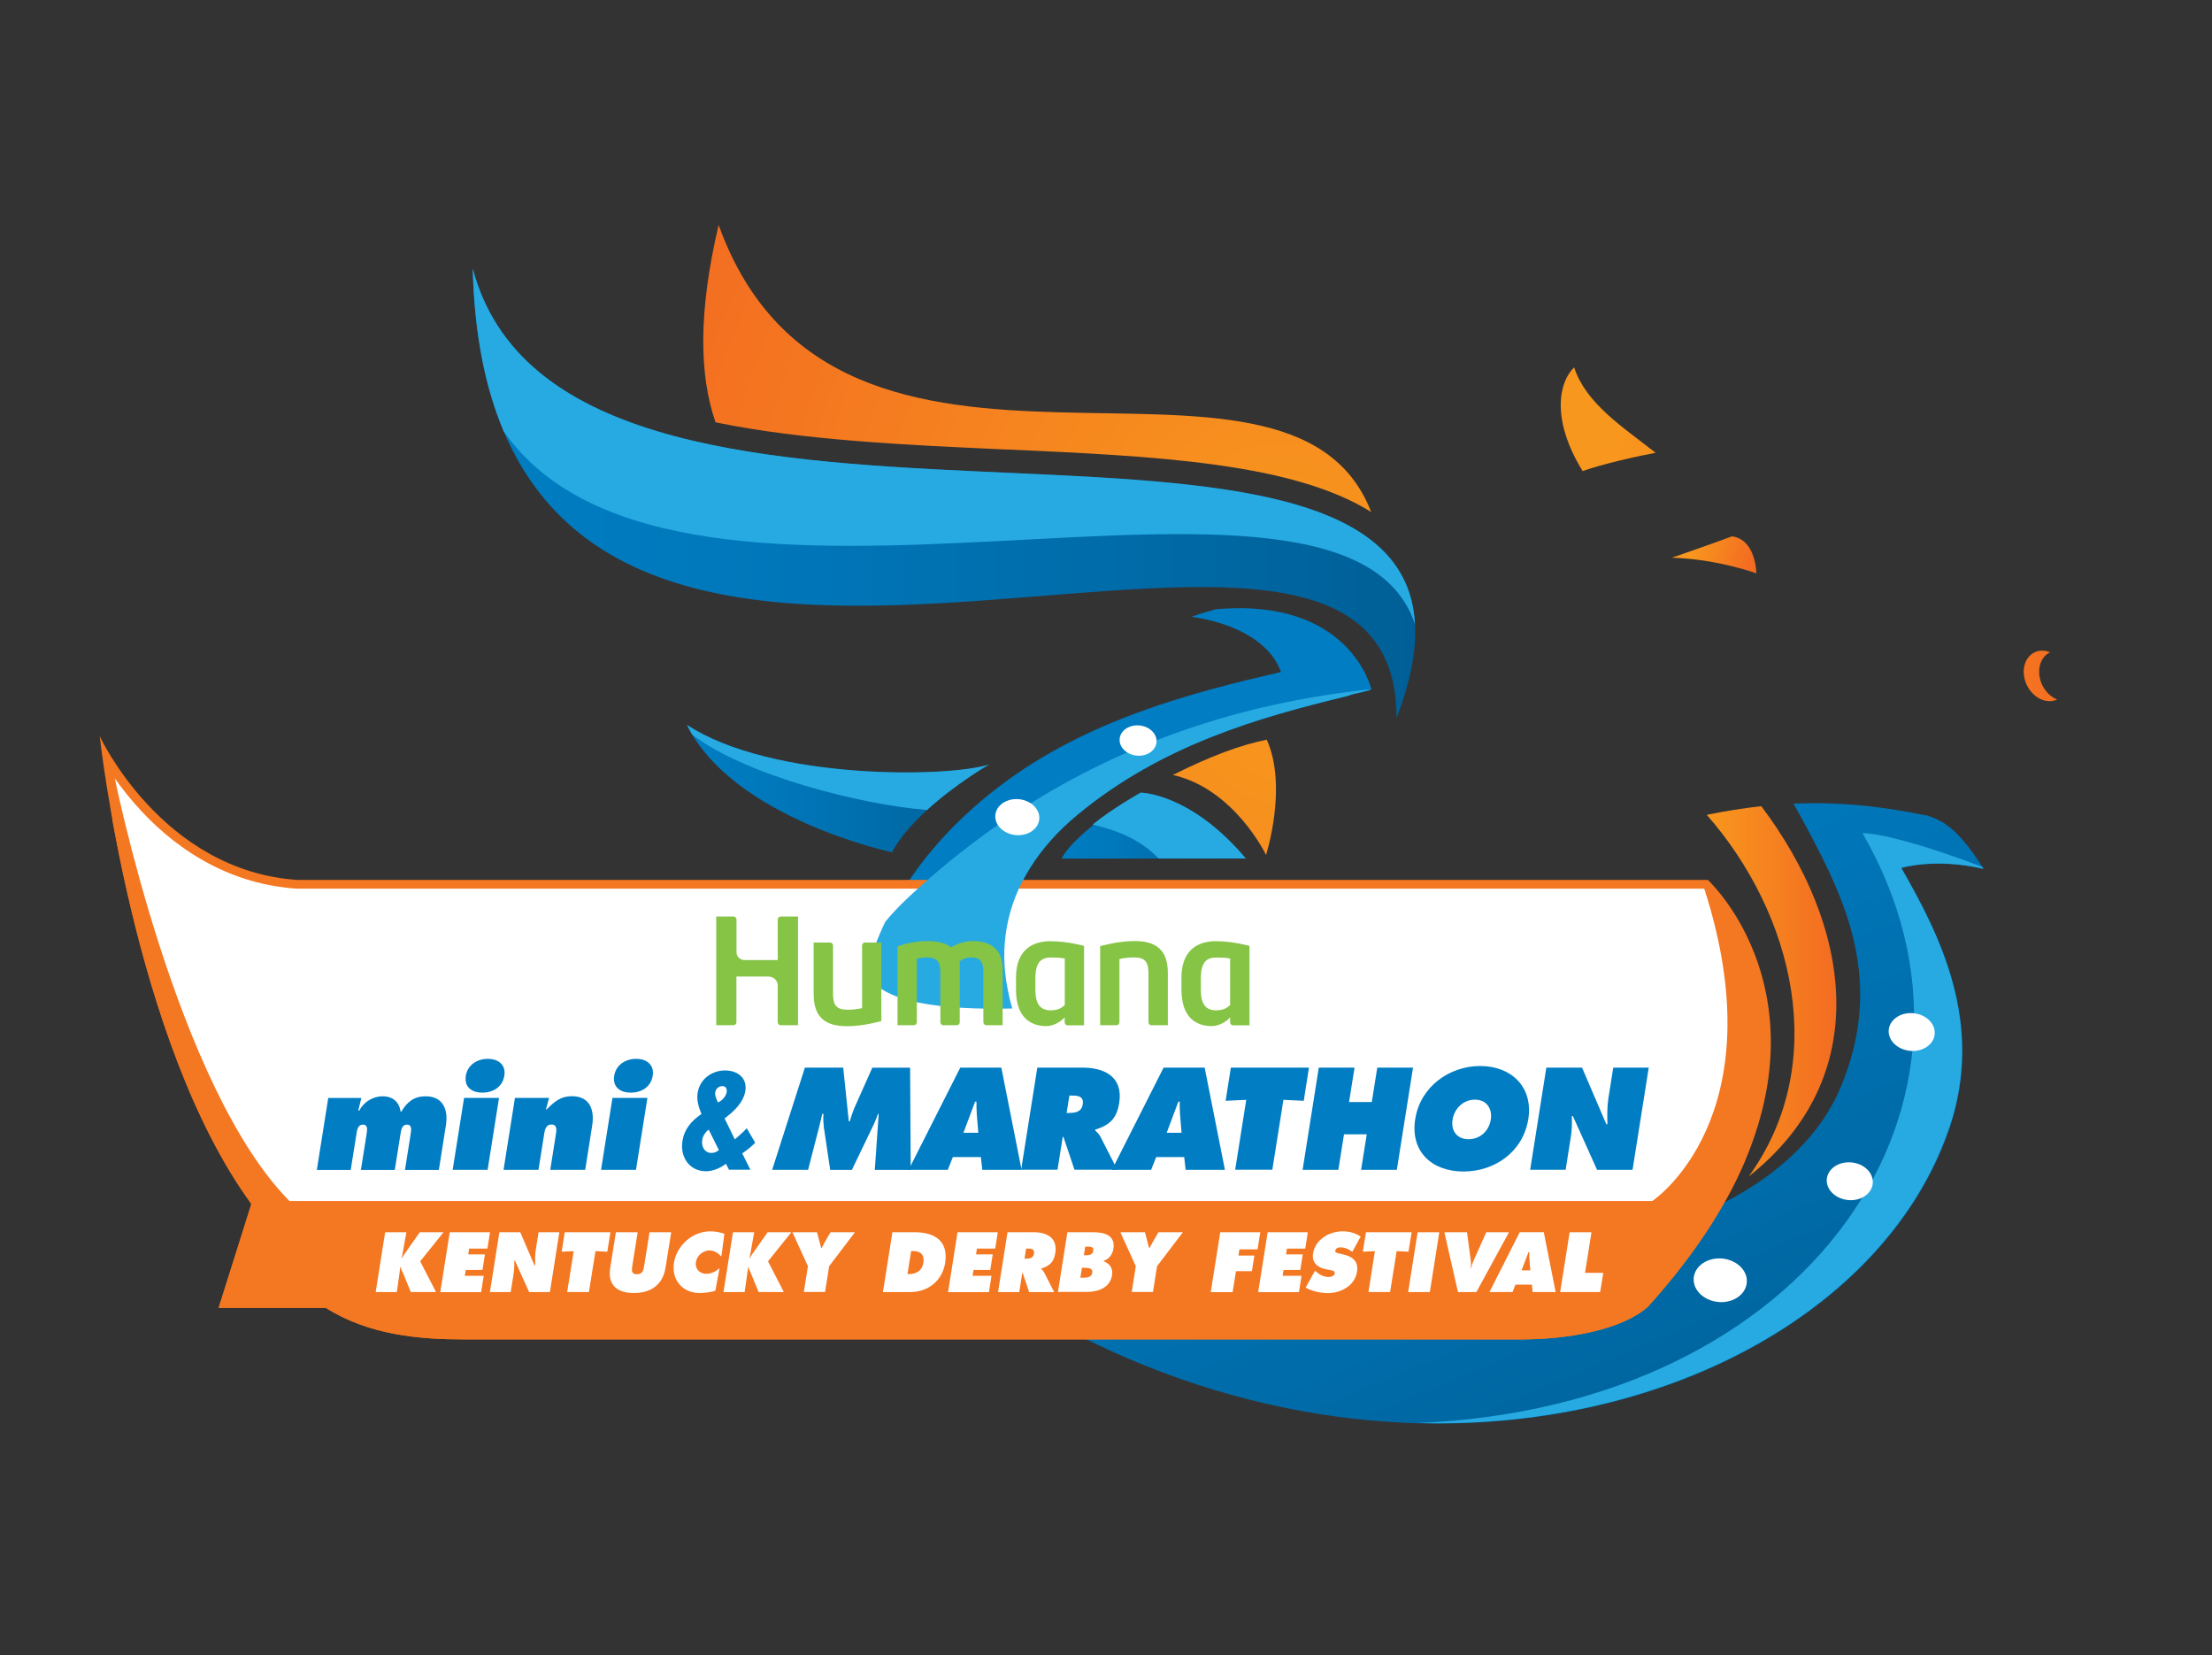 <svg viewBox="0 0 250 187" xmlns="http://www.w3.org/2000/svg" xmlns:xlink="http://www.w3.org/1999/xlink"><rect x="0" y="0" width="250" height="187" fill="#333333" stroke="none"/><linearGradient id="a" gradientUnits="userSpaceOnUse" x1="148.36" x2="187.11" y1="81.47" y2="174.64"><stop offset="0" stop-color="#007dc3"/><stop offset=".28" stop-color="#0078bb"/><stop offset=".7" stop-color="#006ba8"/><stop offset="1" stop-color="#005f96"/></linearGradient><clipPath id="b"><path d="m193.02 99.42h-159.45c-15.3-1.05-22.3-16.24-22.3-16.24s3.75 34.56 17.14 52.85l-3.7 11.75h12.12c4.92 3.1 10.62 3.56 15.66 3.56h7.22.31 111.88c5.32 0 11.38-1.06 14.35-3.69 22.77-25.25 11.86-43.17 6.78-48.23z"/></clipPath><linearGradient id="c"><stop offset="0" stop-color="#f8971d"/><stop offset="1" stop-color="#f36c21"/></linearGradient><radialGradient id="d" cx="144.96" cy="63.46" fx="144.96" fy="63.46" gradientUnits="userSpaceOnUse" r="76.97" xlink:href="#c"/><linearGradient id="e" gradientUnits="userSpaceOnUse" x1="192.9" x2="207.54" xlink:href="#c" y1="112" y2="112"/><linearGradient id="f" x1="53.43" x2="159.95" xlink:href="#a" y1="55.75" y2="55.75"/><radialGradient id="g" cx="148.7" cy="78.78" fx="148.7" fy="78.78" r="93.53" xlink:href="#d"/><linearGradient id="h" x1="77.65" x2="111.79" xlink:href="#a" y1="89.1" y2="89.1"/><radialGradient id="i" cx="145.64" cy="79.23" fx="145.64" fy="79.23" r="91.12" xlink:href="#d"/><linearGradient id="j" x1="119.98" x2="140.81" xlink:href="#a" y1="93.29" y2="93.29"/><linearGradient id="k" gradientUnits="userSpaceOnUse" x1="182.49" x2="222.92" xlink:href="#c" y1="48.61" y2="60.79"/><linearGradient id="l" x1="174.05" x2="227.27" xlink:href="#e" y1="69.92" y2="85.96"/><linearGradient id="m" x1="191.41" x2="197.84" xlink:href="#e" y1="61.5" y2="63.43"/><linearGradient id="n" gradientTransform="matrix(1 -0 .094 1 -6.89 .36)" gradientUnits="userSpaceOnUse" x1="236.48" x2="182.05" y1="78.29" y2="62.33"><stop offset="0" stop-color="#f36c21"/><stop offset="1" stop-color="#f8971d"/></linearGradient><clipPath id="o"><path d="m193.02 99.42h-159.45c-15.3-1.05-22.3-16.24-22.3-16.24s3.75 34.56 17.14 52.85l-3.7 11.75h12.12c4.92 3.1 10.62 3.56 15.66 3.56h7.22.31 111.88c5.32 0 11.38-1.06 14.35-3.69 22.77-25.25 11.86-43.17 6.78-48.23z"/></clipPath><path d="m224.18 98.17c-2.89-4.66-4.73-5.44-6.1-5.94-.05-.02-.14-.04-.21-.07-.25-.04-.51-.09-.77-.14-4.95-.99-9.51-1.43-14.4-1.21.8 1.34 2.45 4.52 2.53 4.67 3.8 7.38 7.53 16.21 2.76 27.47-1.13 2.66-2.86 5.11-5.12 7.3-4.5 4.37-11.01 7.67-18.81 9.61-3.04.78-4.36.94-5.87 1.15t-.01 0c-12.8 1.9-27.28.34-40.1-5.13-12.26-5.22-20.06-12.77-23.1-20.54-.37-.88-.7-1.64-1.07-3.56-.97-4.81-.11-9.53 2.55-13.76 1.33-2.12 3.11-4.13 5.34-5.97 9.54-7.89 20.45-10.97 30.34-13.37.24-.06.45-.13.65-.21l1.22-.29.53-.13.07-.02c.16-.04.29-.09.38-.16 0 0-2.37-10.38-17.57-9.03-1.84.49-2.76.86-2.76.86s8.16.83 10.12 6.23c-9.76 2.25-21.86 5.31-31.86 12.94-22.6 17.23-23.73 47.27 12.64 63.78 41.87 19.01 85.44 2.63 94.81-25.26 3.97-11.85-1.17-21.82-5.46-29.31 0 0 3.84-1.17 9.3.11z" fill="url(#a)"/><path d="m52.49 150.85c-4.88 0-10.52-.41-15.39-3.49-.08-.05-.17-.08-.26-.08h-11.45l3.5-11.11c.05-.15.02-.31-.07-.44-11.08-15.13-15.56-41.82-16.73-50.1 2.68 4.33 9.68 13.47 21.46 14.28h159.28c2.47 2.54 17.63 20.18-6.93 47.41-2.93 2.59-9.15 3.53-13.98 3.53z" fill="#fff"/><path d="m12.9 87.84c3.33 4.75 10.02 11.84 20.6 12.57h.07 4.83s154.2 0 154.2 0c2.9 3.04 6.06 8.64 6.49 15.63.62 9.86-3.94 20.26-13.55 30.92-2.88 2.51-8.94 3.41-13.66 3.41h-119.39c-4.81 0-10.36-.41-15.13-3.41-.16-.1-.34-.15-.52-.15h-10.79l3.3-10.47c.09-.3.04-.62-.14-.87-10.15-13.86-14.74-37.53-16.3-47.61m-1.64-4.68s3.75 34.56 17.14 52.85l-3.7 11.75h12.12c4.92 3.1 10.62 3.56 15.66 3.56h7.53 111.88c5.32 0 11.38-1.06 14.35-3.69 22.77-25.25 11.86-43.17 6.78-48.23h-159.46c-15.3-1.05-22.3-16.24-22.3-16.24z" fill="#f47721"/><path d="m197.42 144.61c.1 1.36-1.17 2.49-2.82 2.52-1.66.02-3.08-1.06-3.18-2.42-.09-1.36 1.17-2.49 2.83-2.52s3.08 1.06 3.18 2.42z" fill="#fff"/><path d="m220.33 127.37c3.97-11.85-1.17-21.82-5.46-29.31 0 0 3.84-1.17 9.3.11-.05-.08-.09-.14-.14-.22-7.27-2.77-11.82-3.81-13.53-3.81 17.43 30.13-5.63 64.8-50.29 66.65 28.84.79 53.36-13.32 60.11-33.43z" fill="#27aae1"/><path d="m40.49 125.49h.12c.48-.99 1.58-1.62 2.62-1.62 1.16 0 1.88.63 2.05 1.73h.09c.64-1.13 1.48-1.73 2.74-1.73 1.95 0 2.57 1.5 2.29 3.26l-.8 5.06h-3.83l.64-4.03c.07-.48.17-1.09-.41-1.09s-.66.61-.74 1.09l-.64 4.03h-3.83l.64-4.03c.08-.48.17-1.09-.41-1.09s-.66.61-.74 1.09l-.64 4.03h-3.83l1.29-8.13h3.74l-.35 1.44z" fill="#007dc3"/><path d="m52.45 124.05h3.95l-1.29 8.13h-3.95zm4.55-2.51c-.21 1.33-1.34 1.92-2.48 1.92s-2.08-.58-1.87-1.92c.19-1.18 1.24-1.9 2.48-1.9s2.06.72 1.87 1.9z" fill="#007dc3"/><path d="m61.69 125.35h.09c.91-.89 1.58-1.49 2.85-1.49 2.02 0 2.58 1.52 2.3 3.31l-.79 5.01h-3.95l.63-3.97c.08-.48.18-1.15-.49-1.15s-.77.67-.84 1.15l-.63 3.97h-3.95l1.29-8.13h3.86l-.36 1.3z" fill="#007dc3"/><path d="m69.22 124.05h3.95l-1.29 8.13h-3.95zm4.55-2.51c-.21 1.33-1.34 1.92-2.48 1.92s-2.08-.58-1.87-1.92c.19-1.18 1.24-1.9 2.48-1.9s2.06.72 1.87 1.9z" fill="#007dc3"/><path d="m82.03 131.51c-.64.49-1.49.83-2.24.83-1.88 0-2.95-1.61-2.66-3.42.21-1.33 1-2.27 2.15-3.05-.3-.72-.57-1.55-.43-2.39.24-1.55 1.6-2.53 3.1-2.53 1.36 0 2.52.81 2.29 2.3-.21 1.32-1.29 2.33-2.35 3.12l1.16 2.37c.45-.41.94-.8 1.35-1.26l.95 1.64c-.42.43-.88.8-1.36 1.13l-.1.08.92 1.84h-2.42l-.34-.67zm-1.93-3.87c-.36.24-.67.73-.73 1.13-.13.83.3 1.5 1.03 1.5.34 0 .55-.09.85-.32zm2.03-4.29c.05-.34-.12-.63-.48-.63-.4 0-.75.28-.81.69-.07.44.15.8.31 1.16.5-.24.91-.69.99-1.23z" fill="#007dc3"/><path d="m90.98 120.63h4.32l.63 6.07h.11c.16-.51.32-1.04.53-1.53l2.02-4.53h4.27l.07 11.55h-4.06l.44-6.33h-.08c-.14.38-.28.78-.46 1.15l-2.49 5.18h-2.45l-.73-4.89c-.04-.49-.08-.95-.03-1.44h-.14c-.1.46-.21.93-.33 1.39l-1.27 4.93h-4.06l3.7-11.55z" fill="#007dc3"/><path d="m107.13 132.18h-4.44l5.84-11.55h4.64l2.29 11.55h-4.44l-.16-1.44h-3.17l-.57 1.44zm3.44-4.18-.17-2.04c-.04-.49-.04-1-.04-1.49h-.15l-1.32 3.52h1.68z" fill="#007dc3"/><path d="m117.25 120.63h5.07c2.6 0 4.64 1.1 4.17 4.01-.28 1.75-1.07 2.48-2.71 3v.09c.17.17.4.35.58.69l1.92 3.75h-4.84l-1.25-3.71h-.08l-.59 3.71h-4.11l1.83-11.55zm3.3 5.12h.29c.69 0 1.4-.11 1.53-.96.14-.89-.47-1-1.19-1h-.32z" fill="#007dc3"/><path d="m130.11 132.18h-4.44l5.84-11.55h4.64l2.29 11.55h-4.44l-.16-1.44h-3.17l-.57 1.44zm3.43-4.18-.17-2.04c-.04-.49-.04-1-.04-1.49h-.15l-1.32 3.52h1.68z" fill="#007dc3"/><path d="m139.12 120.63h8.82l-.59 3.75-2.3-.11-1.25 7.9h-4.2l1.25-7.9-2.33.11.59-3.75z" fill="#007dc3"/><path d="m149.05 120.63h4.04l-.62 3.89h2.57l.62-3.89h4.04l-1.83 11.55h-4.04l.64-4.01h-2.57l-.64 4.01h-4.04z" fill="#007dc3"/><path d="m172.73 126.44c-.59 3.71-3.8 5.93-7.33 5.93s-6.04-2.22-5.45-5.93c.57-3.63 3.83-5.99 7.34-5.99s6.01 2.36 5.44 5.99zm-8.56.06c-.21 1.32.54 2.22 1.81 2.22s2.3-.9 2.51-2.22c.19-1.23-.47-2.25-1.8-2.25s-2.32 1.03-2.52 2.25z" fill="#007dc3"/><path d="m174.77 120.63h4.03l2.75 6.4h.12c-.02-.96-.04-1.96.11-2.94l.55-3.46h4.01l-1.83 11.55h-4.01l-2.73-6.07h-.12c.01.8.02 1.55-.11 2.31l-.59 3.75h-4.01l1.83-11.55z" fill="#007dc3"/><path d="m193.02 99.42h-159.45c-15.3-1.05-22.3-16.24-22.3-16.24s3.75 34.56 17.14 52.85l-3.7 11.75h12.12c4.92 3.1 10.62 3.56 15.66 3.56h7.22.31 111.88c5.32 0 11.38-1.06 14.35-3.69 22.77-25.25 11.86-43.17 6.78-48.23z" fill="none"/><g clip-path="url(#b)"><path d="m163.98 151.4h7.92c5.32 0 11.38-1.04 14.35-3.63 22.07-24.04 11.66-42.22 6.35-47.41 8.38 25.92-5.86 35.35-5.86 35.35h-161.93l-4.06 15.68h143.23z" fill="#f47721"/></g><g fill="#fff"><path d="m43.54 139.23h2.39l-.52 2.93h.05c.1-.28.29-.52.46-.76l1.53-2.17h2.68l-2.64 3.29 1.79 3.47h-2.85l-.84-2.04c-.1-.26-.28-.51-.29-.79h-.05l-.4 2.83h-2.39l1.07-6.76z"/><path d="m50.84 139.23h4.54l-.29 1.85h-2.07l-.1.65h1.89l-.28 1.76h-1.89l-.11.66h2.14l-.29 1.85h-4.62l1.07-6.76z"/><path d="m56.44 139.23h2.36l1.61 3.75h.07c0-.56-.02-1.15.07-1.72l.32-2.03h2.35l-1.07 6.76h-2.35l-1.6-3.55h-.07c0 .47 0 .91-.06 1.35l-.35 2.2h-2.35z"/><path d="m63.83 139.23h5.16l-.35 2.2-1.34-.06-.74 4.62h-2.46l.74-4.62-1.36.06z"/><path d="m75.86 139.23-.64 4c-.31 1.97-1.69 2.87-3.58 2.87s-2.99-.9-2.67-2.87l.64-4h2.46l-.6 3.76c-.08.53-.14.99.51.99s.75-.47.83-.99l.6-3.76h2.46z"/><path d="m81.52 141.97c-.34-.37-.78-.68-1.33-.68-.73 0-1.43.58-1.54 1.32-.12.74.43 1.32 1.16 1.32.56 0 1.05-.24 1.51-.63l-.47 2.53c-.42.19-1.35.27-1.79.27-1.93 0-3.19-1.5-2.89-3.42.31-1.97 2.11-3.55 4.1-3.55.56 0 1.11.1 1.6.28l-.34 2.57z"/><path d="m82.85 139.23h2.39l-.52 2.93h.05c.1-.28.29-.52.46-.76l1.53-2.17h2.68l-2.64 3.29 1.79 3.47h-2.85l-.84-2.04c-.1-.26-.28-.51-.29-.79h-.05l-.4 2.83h-2.39l1.07-6.76z"/><path d="m92.34 139.23.47 1.77h.07c.11-.22.2-.43.33-.64l.66-1.13h2.76l-2.92 3.84-.46 2.91h-2.4l.46-2.91-1.75-3.84z"/><path d="m100.87 139.23h2.5c2.27 0 3.85.99 3.45 3.48-.32 2.01-1.94 3.28-3.92 3.28h-3.11l1.07-6.76zm1.7 4.73h.15c.82 0 1.5-.38 1.64-1.26.15-.95-.33-1.35-1.23-1.35h-.15l-.42 2.62z"/><path d="m108.23 139.23h4.54l-.29 1.85h-2.07l-.1.65h1.89l-.28 1.76h-1.89l-.11.66h2.14l-.29 1.85h-4.62l1.07-6.76z"/><path d="m113.86 139.23h2.97c1.52 0 2.71.65 2.44 2.35-.16 1.02-.63 1.45-1.59 1.76v.05c.1.1.24.21.34.4l1.12 2.2h-2.83l-.73-2.17h-.04l-.34 2.17h-2.4l1.07-6.76zm1.93 2.99h.17c.4 0 .82-.06.9-.56.08-.52-.27-.58-.7-.58h-.19l-.18 1.15z"/><path d="m120.63 139.23h2.86c1.31 0 2.59.31 2.35 1.87-.09.59-.48 1.17-1.1 1.36v.05c.68.26 1.07.8.94 1.6-.22 1.39-1.59 1.86-2.77 1.86h-3.34l1.07-6.76zm1.46 5.14h.28c.4 0 .99 0 1.08-.56s-.54-.56-.93-.56h-.24l-.18 1.12zm.63-2.54c.36 0 .77-.04.84-.5.08-.5-.38-.47-.74-.47h-.17l-.15.97z"/><path d="m129.4 139.23.47 1.77h.07c.11-.22.2-.43.33-.64l.66-1.13h2.76l-2.92 3.84-.46 2.91h-2.4l.46-2.91-1.75-3.84z"/><path d="m137.91 139.23h4.53l-.31 1.94h-2.05l-.11.7h1.8l-.28 1.76h-1.8l-.38 2.37h-2.47l1.07-6.76z"/><path d="m143.27 139.23h4.54l-.29 1.85h-2.07l-.1.65h1.89l-.28 1.76h-1.89l-.11.66h2.14l-.29 1.85h-4.61l1.07-6.76z"/><path d="m148.62 143.57.11.1c.38.34.87.62 1.43.62.24 0 .64-.1.69-.4s-.27-.33-.49-.38l-.48-.09c-.93-.17-1.65-.74-1.48-1.79.26-1.6 1.86-2.5 3.33-2.5.77 0 1.45.19 2.05.59l-.94 1.73c-.38-.29-.82-.51-1.34-.51-.22 0-.54.08-.59.36-.04.25.26.29.44.33l.54.13c1 .23 1.67.79 1.48 1.94-.26 1.61-1.85 2.41-3.31 2.41-.85 0-1.8-.23-2.5-.62l1.06-1.91z"/><path d="m154.38 139.23h5.16l-.35 2.2-1.34-.06-.74 4.62h-2.45l.73-4.62-1.36.06z"/><path d="m160.21 139.23h2.46l-1.07 6.76h-2.45l1.07-6.76z"/><path d="m170.55 139.23-3.69 6.76h-2.08l-1.54-6.76h2.56l.41 3.07c.05.33.06.66.01 1h.05c.05-.34.18-.67.33-1l1.38-3.07h2.56z"/><path d="m170.94 145.99h-2.6l3.42-6.76h2.72l1.34 6.76h-2.6l-.09-.84h-1.85l-.33.84zm2.02-2.45-.1-1.19c-.03-.29-.02-.58-.02-.87h-.09l-.78 2.06z"/><path d="m177.41 139.23h2.46l-.73 4.59h2.06l-.35 2.17h-4.52l1.07-6.76z"/></g><path d="m114.42 113.94c-.18-.54-.35-1.21-.53-2.16-.97-4.81-.11-9.53 2.55-13.76 1.33-2.12 3.11-4.13 5.34-5.97 9.54-7.89 20.46-10.97 30.34-13.37.24-.06.45-.13.65-.21l1.22-.29.53-.13.07-.02c.16-.04.29-.09.38-.16-13.31 1.42-33.52 5.97-52.3 23.52-1.07 1-1.93 1.92-2.62 2.77-.86 1.8-1.55 3.64-2.07 5.51 1.04 3.74 8.99 4.46 16.45 4.28z" fill="#27aae1"/><path d="m113.87 50.79c16.44.74 32.14 1.45 41.1 7.06-9.32-24.1-60.29 4.88-73.75-32.43-2.31 9.78-2.2 16.98-.35 22.3 9.87 2.03 21.52 2.56 33 3.08z" fill="url(#d)"/><path d="m192.9 92.07c9.8 11.17 14.02 28.02 4.75 40.85 14.37-11.36 11.52-28.43 1.41-41.83-1.97.22-4.01.54-6.17.98z" fill="url(#e)"/><path d="m53.43 30.35c1.88 73.14 104.58 10.73 104.4 50.8 18.81-48.71-93.07-7.91-104.4-50.8z" fill="url(#f)"/><path d="m159.92 70.55c-1.59-31.78-96.11-.98-106.49-40.2 0 .15 0 .3.01.45.23 7.26 1.46 13.17 3.5 17.96 19.92 28.35 94.95-2.62 102.98 21.79z" fill="#27aae1"/><path d="m55.44 52.33c5.06 30.98 46.2 37.46 66.85 28.11 9.34-4.23 17.05-5.44 17.05-5.44-10.17-13.87-61.96 12.21-83.89-22.66" fill="url(#g)"/><path d="m77.65 81.92c9.64 6.29 29.59 5.94 34.14 4.47 0 0-8.17 4.69-10.98 9.91 0 0-17.94-3.8-23.16-14.37z" fill="url(#h)"/><path d="m211.66 133.43c.09 1.18-1.01 2.16-2.44 2.18-1.44.02-2.67-.92-2.76-2.1-.08-1.18 1.01-2.16 2.45-2.18 1.43-.02 2.67.91 2.75 2.1z" fill="#fff"/><path d="m130.71 83.64c.07.95-.81 1.73-1.96 1.75s-2.14-.74-2.21-1.68c-.07-.95.81-1.73 1.96-1.75s2.14.73 2.21 1.68z" fill="#fff"/><path d="m117.46 92.29c.08 1.13-.97 2.06-2.34 2.08s-2.55-.88-2.63-2c-.08-1.13.97-2.06 2.34-2.08s2.55.88 2.63 2z" fill="#fff"/><path d="m218.66 116.57c.09 1.18-1.01 2.16-2.44 2.18-1.44.02-2.67-.92-2.76-2.1-.08-1.18 1.01-2.16 2.45-2.18 1.43-.02 2.67.91 2.75 2.1z" fill="#fff"/><path d="m143.17 83.58c2.39 5.31-.08 13.02-.08 13.02s-3.57-7.46-10.53-9.04c4.31-2.16 7.7-3.4 10.61-3.98z" fill="url(#i)"/><path d="m119.98 97.01h20.83c-6.29-7.44-11.91-7.44-11.91-7.44s-7.21 4.2-8.92 7.44z" fill="url(#j)"/><path d="m128.9 89.57s-3.22 1.79-5.41 3.6c3.03.7 5.59 1.85 7.44 3.83h9.88c-6.29-7.44-11.91-7.44-11.91-7.44z" fill="#27aae1"/><path d="m77.65 81.92c.19.38.39.74.59 1.1 6.12 4.64 19.16 7.92 26.53 8.5 3.29-3 7.01-5.14 7.01-5.14-4.55 1.47-24.5 1.83-34.14-4.47z" fill="#27aae1"/><path d="m187.12 51.16c-3.78-2.96-7.88-5.58-9.21-9.65-1.67 1.59-2.69 5.78.96 11.72 2.11-.77 6.17-1.69 8.25-2.07z" fill="url(#k)"/><path d="m232.83 73.2c-29.09-8.61-44.29-30.18-66.17-7.8.85-5 6.74-9.94 6.74-9.94-8.02-1.37-8.55-11.35-7.2-13.43 3.42 5.6 9.7 5.55 12.53 10.15 15.59-4.66 23.76 7.06 57.48 20.13.58.22 2.57 1.76 2.31 4.03-.29 2.55-1.19 5.75-1.66 6.59-.78 1.4-3.66 2.33-3.66 2.33s-1.03 1.41-3.36 2.04c-4.14-1.23-12.41-1.01-26.82-1.05-6.74 3.46-13.65 4.34-19.32 3.44 1.72 1.27 4.81 3.79 7.69 7.3h-12.21c-2.57-6.17-10.32-12.68-5.94-24.22.13-.39.29-.78.48-1.17 0 0-.44 12.89 15.52 13.92 12.17.79 18.85-6.17 18.85-6.17s-1.02 3.11-3.46 4.77c9.78-.87 16.13-1.76 21.05-1.09-1.54-1.12-4.62-2.74-6.53-3.18l2.77-.76c8.44 1.63 9.02 1.73 11.32 2.13 1.88-.85 3.78-6.85-.39-8.03z" fill="url(#l)"/><path d="m188.98 63.01s5.04-1.75 6.77-2.41c2.74.37 2.75 4.18 2.75 4.18s-4.43-1.62-9.52-1.76z" fill="url(#m)"/><path d="m230.6 76.82c-.39-1.36.1-2.65 1.1-3.12-.41-.17-.84-.23-1.27-.15-1.31.25-2.02 1.71-1.58 3.27s1.86 2.62 3.18 2.37c.17-.03.33-.08.47-.15-.86-.35-1.61-1.16-1.91-2.22z" fill="url(#n)"/><g clip-path="url(#o)"><path d="m12.86 87.39s7.11 35.76 20.07 48.53c.58.57-2.49.3-2.49.3h-4.8s-9.55-11.86-11.61-22.44c-2.07-10.58-1.16-26.39-1.16-26.39z" fill="#f47721"/></g><path d="m109.97 106.33c-1.04 0-2.03.4-2.46.71-.67-.51-1.59-.71-2.72-.71-1.72 0-3.15.53-3.35.61v8.9h1.85c.18 0 .33-.15.33-.35v-7.15c.39-.11.75-.16 1.07-.16 1.28 0 1.59.51 1.59 1.78v5.53c0 .16.13.35.33.35h1.53c.21 0 .33-.16.33-.35v-6.87c.34-.3.83-.44 1.28-.44.99 0 1.39.45 1.39 1.66v5.65c0 .15.11.35.33.35h1.85v-6.3c0-2.39-1.49-3.21-3.35-3.21m-29.03 9.51h1.96c.15 0 .33-.14.33-.33v-5.17h3.62c.6 0 1.05.49 1.05.99v4.18c0 .18.15.33.33.33h1.96v-12.28h-1.96c-.17 0-.33.15-.33.31v4.61h-3.76c-.5 0-.9-.41-.9-.87v-3.74c0-.12-.12-.31-.33-.31h-1.96v12.28zm58.09-2.27c-.4.34-.72.56-1.57.59-1.22 0-1.74-.74-1.74-2.34v-1.29c0-1.83.67-2.34 1.74-2.34.9 0 1.39.07 1.57.11zm-1.57-7.23c-2.41 0-3.93 1.31-3.93 4.1v1.4c0 3.1 1.64 4.1 3.43 4.1.88 0 1.78-.61 2.07-1v.58c0 .15.13.33.33.33h1.86v-8.97s-1.83-.53-3.76-.53m-17.12 7.22c-.4.34-.72.56-1.57.59-1.22 0-1.75-.74-1.75-2.34v-1.29c0-1.83.68-2.34 1.75-2.34.9 0 1.39.07 1.57.11zm-1.58-7.23c-2.41 0-3.93 1.31-3.93 4.1v1.4c0 3.1 1.64 4.1 3.43 4.1.88 0 1.78-.61 2.07-1v.58c0 .15.13.33.33.33h1.86v-8.97s-1.83-.53-3.76-.53m7.42 9.49c.18 0 .34-.15.34-.35v-7.13c.54-.12 1.08-.18 1.62-.18 1.22 0 1.66.45 1.66 1.78v5.53c0 .23.17.35.33.35h1.86v-5.89c0-2.73-1.44-3.62-3.78-3.62-1.87 0-3.72.54-3.87.58v8.93zm-28.41-9.35c-.18 0-.34.15-.34.35v7.07c-.54.12-1.08.18-1.62.18-1.22 0-1.66-.45-1.66-1.78v-5.46c0-.23-.17-.35-.33-.35h-1.86v5.83c0 2.73 1.44 3.62 3.78 3.62 1.87 0 3.72-.54 3.87-.58v-8.87h-1.84z" fill="#85c445"/></svg>